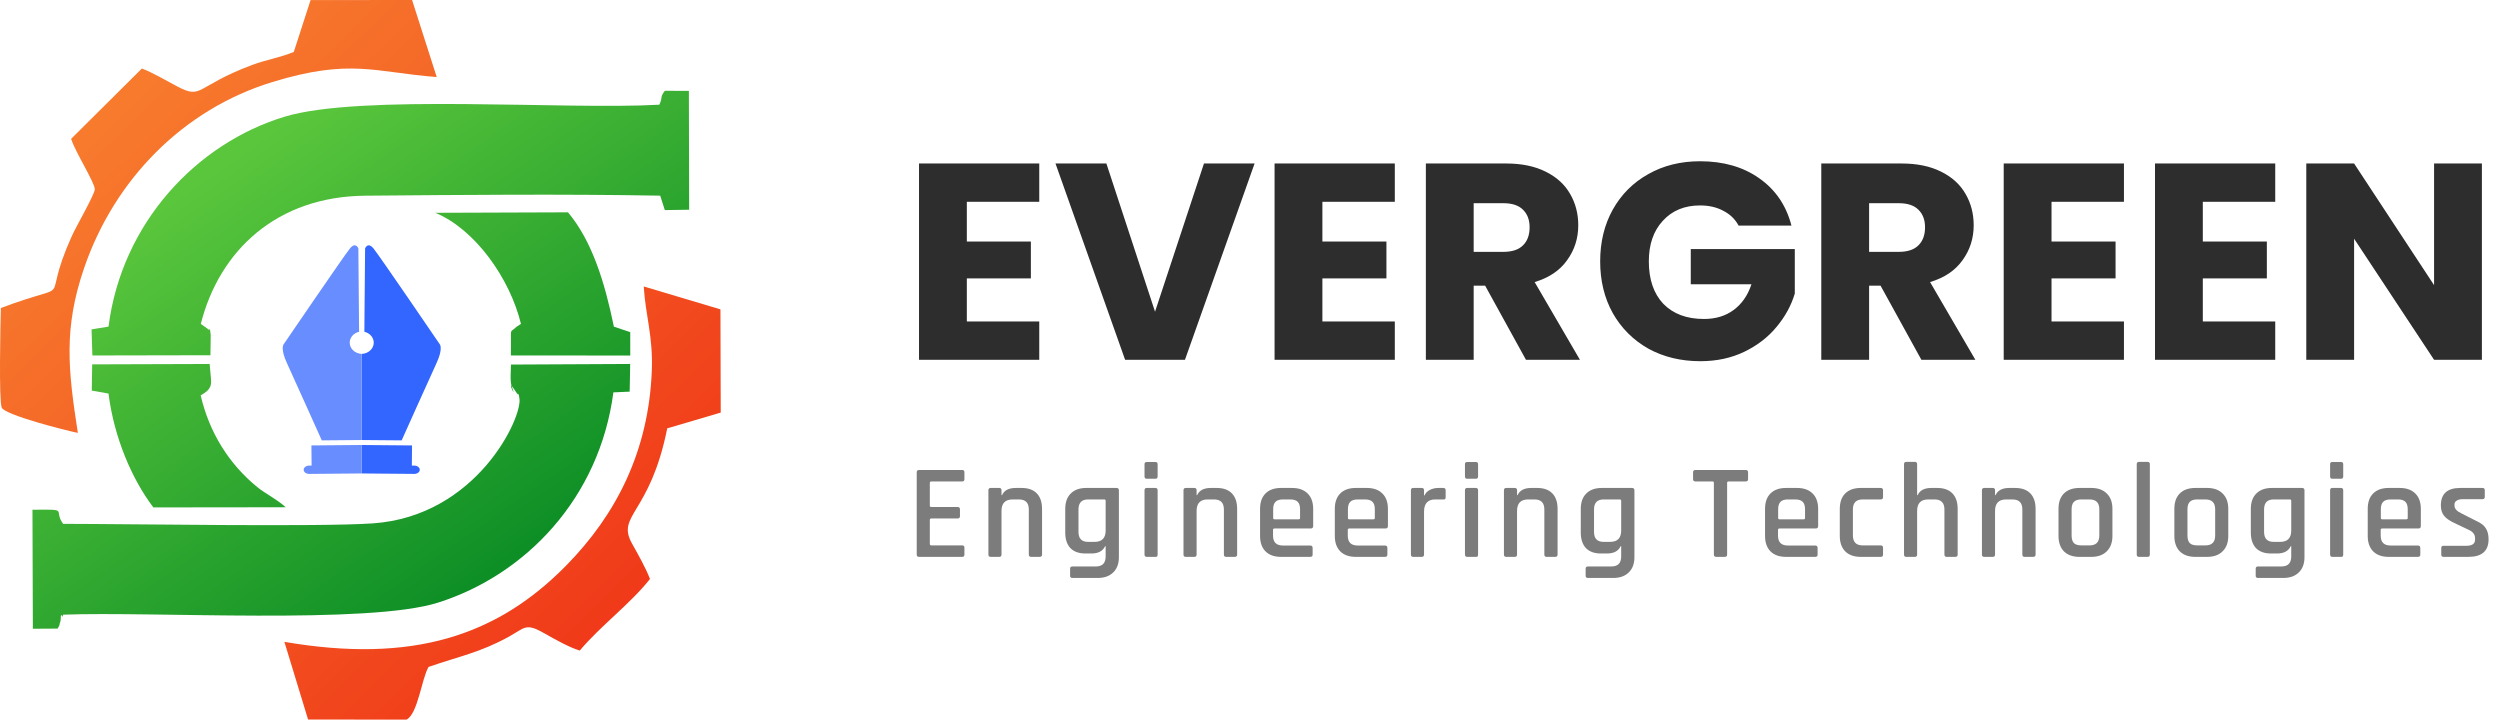 <svg xmlns="http://www.w3.org/2000/svg" width="888" height="256" viewBox="0 0 888 256" fill="none"><path fill-rule="evenodd" clip-rule="evenodd" d="M101.014 227.987C146.717 235.799 176.583 225.778 201.036 200.952C219.101 182.611 230.413 159.993 231.524 131.665C232.004 119.456 229.258 111.947 228.658 101.753L255.904 109.884L256 146.547L237.002 152.155C230.871 182.713 218.792 182.873 224.482 193.053C226.579 196.805 229.344 201.684 230.873 205.647C224.06 214.339 213.125 222.456 205.949 231.071C202.581 230.155 196.923 226.989 193.51 225.032C186.626 221.084 186.572 222.965 180.511 226.281C170.497 231.762 163.19 233.106 152.224 236.886C149.733 241.153 148.464 253.451 144.417 255.602L109.431 255.579L101.014 227.987Z" fill="url(#paint0_linear_924_520)"></path><path fill-rule="evenodd" clip-rule="evenodd" d="M0.305 109.402C28.469 98.836 13.613 110.386 25.471 83.937C27.018 80.486 33.655 68.998 33.67 67.233C33.689 64.871 26.508 53.624 25.273 49.304L50.394 24.34C54.048 25.683 59.673 28.962 62.906 30.668C72.048 35.489 69.232 30.691 89.528 23.086C94.661 21.162 99.714 20.424 104.36 18.433L110.318 0.03L146.367 -0.001L155.122 27.366C133.107 25.677 124.485 20.633 96.635 29.176C65.026 38.873 40.643 63.81 29.896 95.154C22.477 116.793 24.221 131.513 27.653 153.763C23.311 152.905 1.932 147.441 0.637 144.838C-0.472 142.612 0.176 114.119 0.305 109.402Z" fill="url(#paint1_linear_924_520)"></path><path fill-rule="evenodd" clip-rule="evenodd" d="M32.52 117.004L38.549 116.004C43.294 78.928 70.036 50.896 101.04 41.467C128.024 33.26 200.578 39.097 234.19 37.191C235.627 34.169 234.184 34.908 236.142 32.251L244.688 32.284L244.788 74.495L236.143 74.623L234.503 69.499C199.797 68.88 164.215 69.221 129.754 69.513C98.264 69.781 77.924 89.021 71.323 115.05L73.625 116.683C75.165 118.38 74.176 114.42 74.848 118.954L74.754 126.18L32.815 126.265L32.52 117.004Z" fill="url(#paint2_linear_924_520)"></path><path fill-rule="evenodd" clip-rule="evenodd" d="M11.531 181.063C25.009 180.909 18.712 180.971 22.415 186.07C46.726 186.09 113.259 187.227 132.439 185.902C169.397 183.348 185.681 148.132 184.494 141.494C183.947 138.43 184.554 141.166 183.502 139.543C178.805 132.293 184.105 143.483 181.758 137.21C181.105 135.464 181.478 131.506 181.498 129.492L223.845 129.279L223.657 139.109L217.874 139.371C212.953 176.857 186.802 204.162 155.573 214.056C130.813 221.899 53.993 217.106 22.415 218.336C22.279 218.565 22.155 219.215 22.108 219.071C21.46 217.125 21.617 220.281 21.521 220.528C20.689 222.661 21.723 221.144 20.462 223.278L11.67 223.332L11.531 181.063Z" fill="url(#paint3_linear_924_520)"></path><path fill-rule="evenodd" clip-rule="evenodd" d="M38.537 139.794L32.595 138.736L32.745 129.421L74.47 129.286C74.885 135.404 75.724 136.674 73.622 138.814C73.443 138.997 72.737 139.511 72.543 139.66L71.278 140.424C74.373 153.776 81.407 164.845 91.341 172.981C94.225 175.343 98.666 177.521 101.458 180.177L54.472 180.233C47.014 170.422 40.548 155.671 38.537 139.794Z" fill="url(#paint4_linear_924_520)"></path><path fill-rule="evenodd" clip-rule="evenodd" d="M181.484 121.882C181.52 116.419 181.215 118.188 182.954 116.511C183.124 116.347 183.402 116.149 183.577 116L185.045 115.05C181.105 98.805 168.667 81.385 154.62 75.585L201.746 75.417C210.249 85.511 214.805 100.187 218.05 116.027L223.859 117.978L223.871 126.285L181.464 126.254L181.484 121.882Z" fill="url(#paint5_linear_924_520)"></path><path d="M128.483 168.17L147.124 168.334C148.21 168.343 149.096 167.689 149.103 166.873C149.11 166.058 148.236 165.388 147.149 165.378L146.291 165.371L146.353 158.22L128.483 158.063V168.17ZM132.682 88.268C130.61 85.738 129.681 88.242 129.681 88.242L129.42 117.837C131.354 118.308 132.77 119.882 132.753 121.743C132.734 123.873 130.849 125.599 128.483 125.711V156.296L129.082 156.302L136.9 156.37L142.671 156.421C142.706 156.343 152.78 133.897 155.086 128.901C157.394 123.899 156.276 122.382 156.276 122.382C156.238 122.326 134.751 90.796 132.682 88.268Z" fill="#3366FE"></path><path d="M128.486 168.17L109.845 168.334C108.759 168.343 107.873 167.689 107.865 166.873C107.858 166.058 108.733 165.388 109.819 165.378L110.679 165.371L110.615 158.22L128.486 158.063V168.17ZM124.287 88.268C126.359 85.738 127.289 88.242 127.289 88.242L127.549 117.837C125.615 118.308 124.2 119.882 124.217 121.743C124.236 123.874 126.12 125.599 128.486 125.711V156.296L127.887 156.302L120.068 156.37L114.298 156.421C114.262 156.34 104.189 133.896 101.883 128.901C99.583 123.917 100.684 122.393 100.692 122.382C100.692 122.382 122.215 90.799 124.287 88.268Z" fill="#678DFE"></path><path d="M343.42 71.681V85.785H366.166V98.897H343.42V114.193H369.146V127.801H326.435V58.073H369.146V71.681H343.42ZM445.63 58.073L420.897 127.801H399.641L374.908 58.073H392.986L410.269 110.716L427.651 58.073H445.63ZM469.713 71.681V85.785H492.459V98.897H469.713V114.193H495.439V127.801H452.728V58.073H495.439V71.681H469.713ZM542.025 127.801L527.523 101.479H523.451V127.801H506.466V58.073H534.973C540.469 58.073 545.137 59.033 548.978 60.953C552.885 62.874 555.799 65.522 557.719 68.9C559.639 72.211 560.599 75.919 560.599 80.024C560.599 84.66 559.275 88.798 556.626 92.44C554.044 96.082 550.203 98.665 545.104 100.188L561.195 127.801H542.025ZM523.451 89.46H533.98C537.092 89.46 539.41 88.699 540.933 87.176C542.522 85.653 543.316 83.501 543.316 80.72C543.316 78.071 542.522 75.985 540.933 74.462C539.41 72.939 537.092 72.177 533.98 72.177H523.451V89.46ZM617.548 80.124C616.29 77.806 614.469 76.051 612.085 74.859C609.767 73.601 607.019 72.972 603.841 72.972C598.345 72.972 593.941 74.793 590.63 78.435C587.319 82.011 585.664 86.812 585.664 92.838C585.664 99.261 587.386 104.293 590.829 107.935C594.339 111.511 599.139 113.299 605.231 113.299C609.403 113.299 612.913 112.239 615.76 110.121C618.674 108.002 620.793 104.955 622.117 100.982H600.563V88.467H637.513V104.26C636.255 108.498 634.103 112.438 631.057 116.08C628.077 119.722 624.269 122.669 619.634 124.92C614.999 127.172 609.767 128.297 603.94 128.297C597.054 128.297 590.895 126.808 585.465 123.828C580.102 120.782 575.897 116.577 572.851 111.213C569.871 105.849 568.381 99.724 568.381 92.838C568.381 85.951 569.871 79.826 572.851 74.462C575.897 69.032 580.102 64.827 585.465 61.847C590.829 58.801 596.954 57.278 603.841 57.278C612.184 57.278 619.204 59.298 624.898 63.337C630.659 67.377 634.467 72.972 636.321 80.124H617.548ZM682.48 127.801L667.978 101.479H663.906V127.801H646.921V58.073H675.428C680.924 58.073 685.592 59.033 689.433 60.953C693.34 62.874 696.254 65.522 698.174 68.9C700.094 72.211 701.054 75.919 701.054 80.024C701.054 84.66 699.73 88.798 697.081 92.44C694.499 96.082 690.658 98.665 685.559 100.188L701.65 127.801H682.48ZM663.906 89.46H674.435C677.547 89.46 679.865 88.699 681.388 87.176C682.977 85.653 683.772 83.501 683.772 80.72C683.772 78.071 682.977 75.985 681.388 74.462C679.865 72.939 677.547 72.177 674.435 72.177H663.906V89.46ZM728.702 71.681V85.785H751.448V98.897H728.702V114.193H754.427V127.801H711.717V58.073H754.427V71.681H728.702ZM782.439 71.681V85.785H805.185V98.897H782.439V114.193H808.165V127.801H765.454V58.073H808.165V71.681H782.439ZM881.569 127.801H864.584L836.177 84.792V127.801H819.192V58.073H836.177L864.584 101.28V58.073H881.569V127.801Z" fill="#2D2D2D"></path><path d="M341.794 197.801H326.434C325.89 197.801 325.618 197.529 325.618 196.985V167.753C325.618 167.209 325.89 166.937 326.434 166.937H341.794C342.306 166.937 342.562 167.209 342.562 167.753V170.201C342.562 170.745 342.306 171.017 341.794 171.017H330.85C330.466 171.017 330.274 171.177 330.274 171.497V179.609C330.274 179.929 330.466 180.089 330.85 180.089H340.114C340.69 180.089 340.978 180.361 340.978 180.905V183.353C340.978 183.897 340.69 184.169 340.114 184.169H330.85C330.466 184.169 330.274 184.329 330.274 184.649V193.193C330.274 193.545 330.466 193.721 330.85 193.721H341.794C342.306 193.721 342.562 193.993 342.562 194.537V196.985C342.562 197.529 342.306 197.801 341.794 197.801ZM354.921 197.801H351.897C351.353 197.801 351.081 197.529 351.081 196.985V174.137C351.081 173.593 351.353 173.321 351.897 173.321H354.921C355.465 173.321 355.737 173.593 355.737 174.137V175.865H355.929C356.697 174.169 358.313 173.321 360.777 173.321H362.889C365.225 173.321 367.017 173.961 368.265 175.241C369.513 176.521 370.137 178.361 370.137 180.761V196.985C370.137 197.529 369.849 197.801 369.273 197.801H366.249C365.705 197.801 365.433 197.529 365.433 196.985V180.953C365.433 178.585 364.265 177.401 361.929 177.401H359.673C357.049 177.401 355.737 178.761 355.737 181.481V196.985C355.737 197.529 355.465 197.801 354.921 197.801ZM387.686 196.601H385.526C383.222 196.601 381.446 195.961 380.198 194.681C378.982 193.369 378.374 191.529 378.374 189.161V180.761C378.374 178.393 379.03 176.569 380.342 175.289C381.654 173.977 383.478 173.321 385.814 173.321H396.566C397.142 173.321 397.43 173.593 397.43 174.137V197.897C397.43 200.233 396.758 202.041 395.414 203.321C394.102 204.633 392.278 205.289 389.942 205.289H380.918C380.374 205.289 380.102 205.033 380.102 204.521V202.025C380.102 201.481 380.374 201.209 380.918 201.209H389.222C391.558 201.209 392.726 200.025 392.726 197.657V194.009H392.534C391.734 195.737 390.118 196.601 387.686 196.601ZM392.726 188.441V177.881C392.726 177.561 392.55 177.401 392.198 177.401H386.486C384.214 177.401 383.078 178.585 383.078 180.953V188.921C383.078 191.289 384.214 192.473 386.486 192.473H388.79C391.414 192.473 392.726 191.129 392.726 188.441ZM406.534 169.241V164.873C406.534 164.361 406.79 164.105 407.302 164.105H410.422C410.934 164.105 411.19 164.361 411.19 164.873V169.241C411.19 169.785 410.934 170.057 410.422 170.057H407.302C406.79 170.057 406.534 169.785 406.534 169.241ZM406.534 196.985V174.137C406.534 173.593 406.79 173.321 407.302 173.321H410.374C410.918 173.321 411.19 173.593 411.19 174.137V196.985C411.19 197.305 411.126 197.529 410.998 197.657C410.902 197.753 410.71 197.801 410.422 197.801H407.35C406.806 197.801 406.534 197.529 406.534 196.985ZM424.217 197.801H421.193C420.649 197.801 420.377 197.529 420.377 196.985V174.137C420.377 173.593 420.649 173.321 421.193 173.321H424.217C424.761 173.321 425.033 173.593 425.033 174.137V175.865H425.225C425.993 174.169 427.609 173.321 430.073 173.321H432.185C434.521 173.321 436.313 173.961 437.561 175.241C438.809 176.521 439.433 178.361 439.433 180.761V196.985C439.433 197.529 439.145 197.801 438.569 197.801H435.545C435.001 197.801 434.729 197.529 434.729 196.985V180.953C434.729 178.585 433.561 177.401 431.225 177.401H428.969C426.345 177.401 425.033 178.761 425.033 181.481V196.985C425.033 197.529 424.761 197.801 424.217 197.801ZM465.382 197.801H455.014C452.646 197.801 450.806 197.145 449.494 195.833C448.214 194.521 447.574 192.697 447.574 190.361V180.761C447.574 178.393 448.214 176.569 449.494 175.289C450.806 173.977 452.646 173.321 455.014 173.321H458.95C461.318 173.321 463.158 173.977 464.47 175.289C465.782 176.569 466.438 178.393 466.438 180.761V186.857C466.438 187.433 466.15 187.721 465.574 187.721H452.71C452.358 187.721 452.182 187.881 452.182 188.201V190.265C452.182 192.601 453.35 193.769 455.686 193.769H465.382C465.958 193.769 466.246 194.057 466.246 194.633V197.033C466.246 197.545 465.958 197.801 465.382 197.801ZM452.71 184.457H461.302C461.622 184.457 461.782 184.297 461.782 183.977V180.905C461.782 179.689 461.51 178.809 460.966 178.265C460.422 177.689 459.542 177.401 458.326 177.401H455.686C454.47 177.401 453.59 177.689 453.046 178.265C452.502 178.809 452.23 179.689 452.23 180.905V183.977C452.23 184.297 452.39 184.457 452.71 184.457ZM491.934 197.801H481.566C479.198 197.801 477.358 197.145 476.046 195.833C474.766 194.521 474.126 192.697 474.126 190.361V180.761C474.126 178.393 474.766 176.569 476.046 175.289C477.358 173.977 479.198 173.321 481.566 173.321H485.502C487.87 173.321 489.71 173.977 491.022 175.289C492.334 176.569 492.99 178.393 492.99 180.761V186.857C492.99 187.433 492.702 187.721 492.126 187.721H479.262C478.91 187.721 478.734 187.881 478.734 188.201V190.265C478.734 192.601 479.902 193.769 482.238 193.769H491.934C492.51 193.769 492.798 194.057 492.798 194.633V197.033C492.798 197.545 492.51 197.801 491.934 197.801ZM479.262 184.457H487.854C488.174 184.457 488.334 184.297 488.334 183.977V180.905C488.334 179.689 488.062 178.809 487.518 178.265C486.974 177.689 486.094 177.401 484.878 177.401H482.238C481.022 177.401 480.142 177.689 479.598 178.265C479.054 178.809 478.782 179.689 478.782 180.905V183.977C478.782 184.297 478.942 184.457 479.262 184.457ZM504.998 197.801H501.974C501.43 197.801 501.158 197.529 501.158 196.985V174.137C501.158 173.593 501.43 173.321 501.974 173.321H504.998C505.542 173.321 505.814 173.593 505.814 174.137V175.961H506.006C506.326 175.161 506.934 174.521 507.83 174.041C508.758 173.561 509.782 173.321 510.902 173.321H512.678C513.222 173.321 513.494 173.593 513.494 174.137V176.633C513.494 177.241 513.222 177.497 512.678 177.401H509.798C507.142 177.401 505.814 178.857 505.814 181.769V196.985C505.814 197.529 505.542 197.801 504.998 197.801ZM520.356 169.241V164.873C520.356 164.361 520.612 164.105 521.124 164.105H524.244C524.756 164.105 525.012 164.361 525.012 164.873V169.241C525.012 169.785 524.756 170.057 524.244 170.057H521.124C520.612 170.057 520.356 169.785 520.356 169.241ZM520.356 196.985V174.137C520.356 173.593 520.612 173.321 521.124 173.321H524.196C524.74 173.321 525.012 173.593 525.012 174.137V196.985C525.012 197.305 524.948 197.529 524.82 197.657C524.724 197.753 524.532 197.801 524.244 197.801H521.172C520.628 197.801 520.356 197.529 520.356 196.985ZM538.039 197.801H535.015C534.471 197.801 534.199 197.529 534.199 196.985V174.137C534.199 173.593 534.471 173.321 535.015 173.321H538.039C538.583 173.321 538.855 173.593 538.855 174.137V175.865H539.047C539.815 174.169 541.431 173.321 543.895 173.321H546.007C548.343 173.321 550.135 173.961 551.383 175.241C552.631 176.521 553.255 178.361 553.255 180.761V196.985C553.255 197.529 552.967 197.801 552.391 197.801H549.367C548.823 197.801 548.551 197.529 548.551 196.985V180.953C548.551 178.585 547.383 177.401 545.047 177.401H542.791C540.167 177.401 538.855 178.761 538.855 181.481V196.985C538.855 197.529 538.583 197.801 538.039 197.801ZM570.804 196.601H568.644C566.34 196.601 564.564 195.961 563.316 194.681C562.1 193.369 561.492 191.529 561.492 189.161V180.761C561.492 178.393 562.148 176.569 563.46 175.289C564.772 173.977 566.596 173.321 568.932 173.321H579.684C580.26 173.321 580.548 173.593 580.548 174.137V197.897C580.548 200.233 579.876 202.041 578.532 203.321C577.22 204.633 575.396 205.289 573.06 205.289H564.036C563.492 205.289 563.22 205.033 563.22 204.521V202.025C563.22 201.481 563.492 201.209 564.036 201.209H572.34C574.676 201.209 575.844 200.025 575.844 197.657V194.009H575.652C574.852 195.737 573.236 196.601 570.804 196.601ZM575.844 188.441V177.881C575.844 177.561 575.668 177.401 575.316 177.401H569.604C567.332 177.401 566.196 178.585 566.196 180.953V188.921C566.196 191.289 567.332 192.473 569.604 192.473H571.908C574.532 192.473 575.844 191.129 575.844 188.441ZM612.658 197.801H609.634C609.058 197.801 608.77 197.529 608.77 196.985V171.497C608.77 171.177 608.61 171.017 608.29 171.017H602.242C601.666 171.017 601.378 170.745 601.378 170.201V167.753C601.378 167.209 601.666 166.937 602.242 166.937H620.05C620.626 166.937 620.914 167.209 620.914 167.753V170.201C620.914 170.745 620.626 171.017 620.05 171.017H614.002C613.65 171.017 613.474 171.177 613.474 171.497V196.985C613.474 197.529 613.202 197.801 612.658 197.801ZM644.75 197.801H634.382C632.014 197.801 630.174 197.145 628.862 195.833C627.582 194.521 626.942 192.697 626.942 190.361V180.761C626.942 178.393 627.582 176.569 628.862 175.289C630.174 173.977 632.014 173.321 634.382 173.321H638.318C640.686 173.321 642.526 173.977 643.838 175.289C645.15 176.569 645.806 178.393 645.806 180.761V186.857C645.806 187.433 645.518 187.721 644.942 187.721H632.078C631.726 187.721 631.55 187.881 631.55 188.201V190.265C631.55 192.601 632.718 193.769 635.054 193.769H644.75C645.326 193.769 645.614 194.057 645.614 194.633V197.033C645.614 197.545 645.326 197.801 644.75 197.801ZM632.078 184.457H640.67C640.99 184.457 641.15 184.297 641.15 183.977V180.905C641.15 179.689 640.878 178.809 640.334 178.265C639.79 177.689 638.91 177.401 637.694 177.401H635.054C633.838 177.401 632.958 177.689 632.414 178.265C631.87 178.809 631.598 179.689 631.598 180.905V183.977C631.598 184.297 631.758 184.457 632.078 184.457ZM668.854 194.537V197.033C668.854 197.545 668.566 197.801 667.99 197.801H660.934C658.566 197.801 656.726 197.145 655.414 195.833C654.134 194.521 653.494 192.697 653.494 190.361V180.761C653.494 178.393 654.134 176.569 655.414 175.289C656.726 173.977 658.566 173.321 660.934 173.321H667.99C668.566 173.321 668.854 173.593 668.854 174.137V176.633C668.854 177.145 668.566 177.401 667.99 177.401H661.606C659.302 177.401 658.15 178.585 658.15 180.953V190.169C658.15 192.537 659.302 193.721 661.606 193.721H667.99C668.566 193.721 668.854 193.993 668.854 194.537ZM680.147 197.801H677.123C676.579 197.801 676.307 197.529 676.307 196.985V164.873C676.307 164.329 676.579 164.057 677.123 164.057H680.147C680.691 164.057 680.963 164.329 680.963 164.873V175.865H681.155C681.923 174.169 683.539 173.321 686.003 173.321H688.115C690.451 173.321 692.243 173.961 693.491 175.241C694.739 176.521 695.363 178.361 695.363 180.761V196.985C695.363 197.529 695.075 197.801 694.499 197.801H691.475C690.931 197.801 690.659 197.529 690.659 196.985V180.953C690.659 178.585 689.491 177.401 687.155 177.401H684.899C682.275 177.401 680.963 178.761 680.963 181.481V196.985C680.963 197.529 680.691 197.801 680.147 197.801ZM707.824 197.801H704.8C704.256 197.801 703.984 197.529 703.984 196.985V174.137C703.984 173.593 704.256 173.321 704.8 173.321H707.824C708.368 173.321 708.64 173.593 708.64 174.137V175.865H708.832C709.6 174.169 711.216 173.321 713.68 173.321H715.792C718.128 173.321 719.92 173.961 721.168 175.241C722.416 176.521 723.04 178.361 723.04 180.761V196.985C723.04 197.529 722.752 197.801 722.176 197.801H719.152C718.608 197.801 718.336 197.529 718.336 196.985V180.953C718.336 178.585 717.168 177.401 714.832 177.401H712.576C709.952 177.401 708.64 178.761 708.64 181.481V196.985C708.64 197.529 708.368 197.801 707.824 197.801ZM742.845 197.801H738.621C736.253 197.801 734.413 197.145 733.101 195.833C731.821 194.521 731.181 192.697 731.181 190.361V180.761C731.181 178.393 731.821 176.569 733.101 175.289C734.413 173.977 736.253 173.321 738.621 173.321H742.845C745.181 173.321 747.005 173.977 748.317 175.289C749.661 176.569 750.333 178.393 750.333 180.761V190.361C750.333 192.697 749.661 194.521 748.317 195.833C747.005 197.145 745.181 197.801 742.845 197.801ZM739.293 193.721H742.221C744.525 193.721 745.677 192.553 745.677 190.217V180.905C745.677 178.569 744.525 177.401 742.221 177.401H739.293C738.077 177.401 737.197 177.689 736.653 178.265C736.109 178.809 735.837 179.689 735.837 180.905V190.217C735.837 191.433 736.109 192.329 736.653 192.905C737.197 193.449 738.077 193.721 739.293 193.721ZM762.808 197.801H759.784C759.24 197.801 758.968 197.529 758.968 196.985V164.873C758.968 164.329 759.24 164.057 759.784 164.057H762.808C763.352 164.057 763.624 164.329 763.624 164.873V196.985C763.624 197.529 763.352 197.801 762.808 197.801ZM783.996 197.801H779.772C777.404 197.801 775.564 197.145 774.252 195.833C772.972 194.521 772.332 192.697 772.332 190.361V180.761C772.332 178.393 772.972 176.569 774.252 175.289C775.564 173.977 777.404 173.321 779.772 173.321H783.996C786.332 173.321 788.156 173.977 789.468 175.289C790.812 176.569 791.484 178.393 791.484 180.761V190.361C791.484 192.697 790.812 194.521 789.468 195.833C788.156 197.145 786.332 197.801 783.996 197.801ZM780.444 193.721H783.372C785.676 193.721 786.828 192.553 786.828 190.217V180.905C786.828 178.569 785.676 177.401 783.372 177.401H780.444C779.228 177.401 778.348 177.689 777.804 178.265C777.26 178.809 776.988 179.689 776.988 180.905V190.217C776.988 191.433 777.26 192.329 777.804 192.905C778.348 193.449 779.228 193.721 780.444 193.721ZM808.807 196.601H806.647C804.343 196.601 802.567 195.961 801.319 194.681C800.103 193.369 799.495 191.529 799.495 189.161V180.761C799.495 178.393 800.151 176.569 801.463 175.289C802.775 173.977 804.599 173.321 806.935 173.321H817.687C818.263 173.321 818.551 173.593 818.551 174.137V197.897C818.551 200.233 817.879 202.041 816.535 203.321C815.223 204.633 813.399 205.289 811.063 205.289H802.039C801.495 205.289 801.223 205.033 801.223 204.521V202.025C801.223 201.481 801.495 201.209 802.039 201.209H810.343C812.679 201.209 813.847 200.025 813.847 197.657V194.009H813.655C812.855 195.737 811.239 196.601 808.807 196.601ZM813.847 188.441V177.881C813.847 177.561 813.671 177.401 813.319 177.401H807.607C805.335 177.401 804.199 178.585 804.199 180.953V188.921C804.199 191.289 805.335 192.473 807.607 192.473H809.911C812.535 192.473 813.847 191.129 813.847 188.441ZM827.655 169.241V164.873C827.655 164.361 827.911 164.105 828.423 164.105H831.543C832.055 164.105 832.311 164.361 832.311 164.873V169.241C832.311 169.785 832.055 170.057 831.543 170.057H828.423C827.911 170.057 827.655 169.785 827.655 169.241ZM827.655 196.985V174.137C827.655 173.593 827.911 173.321 828.423 173.321H831.495C832.039 173.321 832.311 173.593 832.311 174.137V196.985C832.311 197.305 832.247 197.529 832.119 197.657C832.023 197.753 831.831 197.801 831.543 197.801H828.471C827.927 197.801 827.655 197.529 827.655 196.985ZM858.826 197.801H848.458C846.09 197.801 844.25 197.145 842.938 195.833C841.658 194.521 841.018 192.697 841.018 190.361V180.761C841.018 178.393 841.658 176.569 842.938 175.289C844.25 173.977 846.09 173.321 848.458 173.321H852.394C854.762 173.321 856.602 173.977 857.914 175.289C859.226 176.569 859.882 178.393 859.882 180.761V186.857C859.882 187.433 859.594 187.721 859.018 187.721H846.154C845.802 187.721 845.626 187.881 845.626 188.201V190.265C845.626 192.601 846.794 193.769 849.13 193.769H858.826C859.402 193.769 859.69 194.057 859.69 194.633V197.033C859.69 197.545 859.402 197.801 858.826 197.801ZM846.154 184.457H854.746C855.066 184.457 855.226 184.297 855.226 183.977V180.905C855.226 179.689 854.954 178.809 854.41 178.265C853.866 177.689 852.986 177.401 851.77 177.401H849.13C847.914 177.401 847.034 177.689 846.49 178.265C845.946 178.809 845.674 179.689 845.674 180.905V183.977C845.674 184.297 845.834 184.457 846.154 184.457ZM876.786 197.801H867.954C867.41 197.801 867.138 197.529 867.138 196.985V194.633C867.138 194.121 867.41 193.865 867.954 193.865H876.018C878.098 193.865 879.138 193.145 879.138 191.705V191.129C879.138 189.849 878.386 188.873 876.882 188.201L871.65 185.705C870.018 184.937 868.834 184.089 868.098 183.161C867.362 182.233 866.994 181.017 866.994 179.513C866.994 175.385 869.282 173.321 873.858 173.321H881.826C882.338 173.321 882.594 173.593 882.594 174.137V176.489C882.594 177.033 882.338 177.305 881.826 177.305H874.818C873.858 177.305 873.122 177.481 872.61 177.833C872.098 178.153 871.842 178.585 871.842 179.129V179.657C871.842 180.681 872.658 181.577 874.29 182.345L879.57 185.033C881.234 185.769 882.37 186.649 882.978 187.673C883.618 188.665 883.938 189.961 883.938 191.561C883.938 195.721 881.554 197.801 876.786 197.801Z" fill="#7C7C7C"></path><defs><linearGradient id="paint0_linear_924_520" x1="214.884" y1="220.157" x2="40.245" y2="41.456" gradientUnits="userSpaceOnUse"><stop stop-color="#F03A19"></stop><stop offset="1" stop-color="#F77A2D"></stop></linearGradient><linearGradient id="paint1_linear_924_520" x1="214.884" y1="220.157" x2="40.245" y2="41.456" gradientUnits="userSpaceOnUse"><stop stop-color="#F03A19"></stop><stop offset="1" stop-color="#F77A2D"></stop></linearGradient><linearGradient id="paint2_linear_924_520" x1="180.537" y1="198.006" x2="81.587" y2="56.596" gradientUnits="userSpaceOnUse"><stop stop-color="#0E8F26"></stop><stop offset="1" stop-color="#5AC63C"></stop></linearGradient><linearGradient id="paint3_linear_924_520" x1="180.537" y1="198.006" x2="81.587" y2="56.596" gradientUnits="userSpaceOnUse"><stop stop-color="#0E8F26"></stop><stop offset="1" stop-color="#5AC63C"></stop></linearGradient><linearGradient id="paint4_linear_924_520" x1="180.537" y1="198.006" x2="81.587" y2="56.596" gradientUnits="userSpaceOnUse"><stop stop-color="#0E8F26"></stop><stop offset="1" stop-color="#5AC63C"></stop></linearGradient><linearGradient id="paint5_linear_924_520" x1="180.537" y1="198.006" x2="81.587" y2="56.596" gradientUnits="userSpaceOnUse"><stop stop-color="#0E8F26"></stop><stop offset="1" stop-color="#5AC63C"></stop></linearGradient></defs></svg>